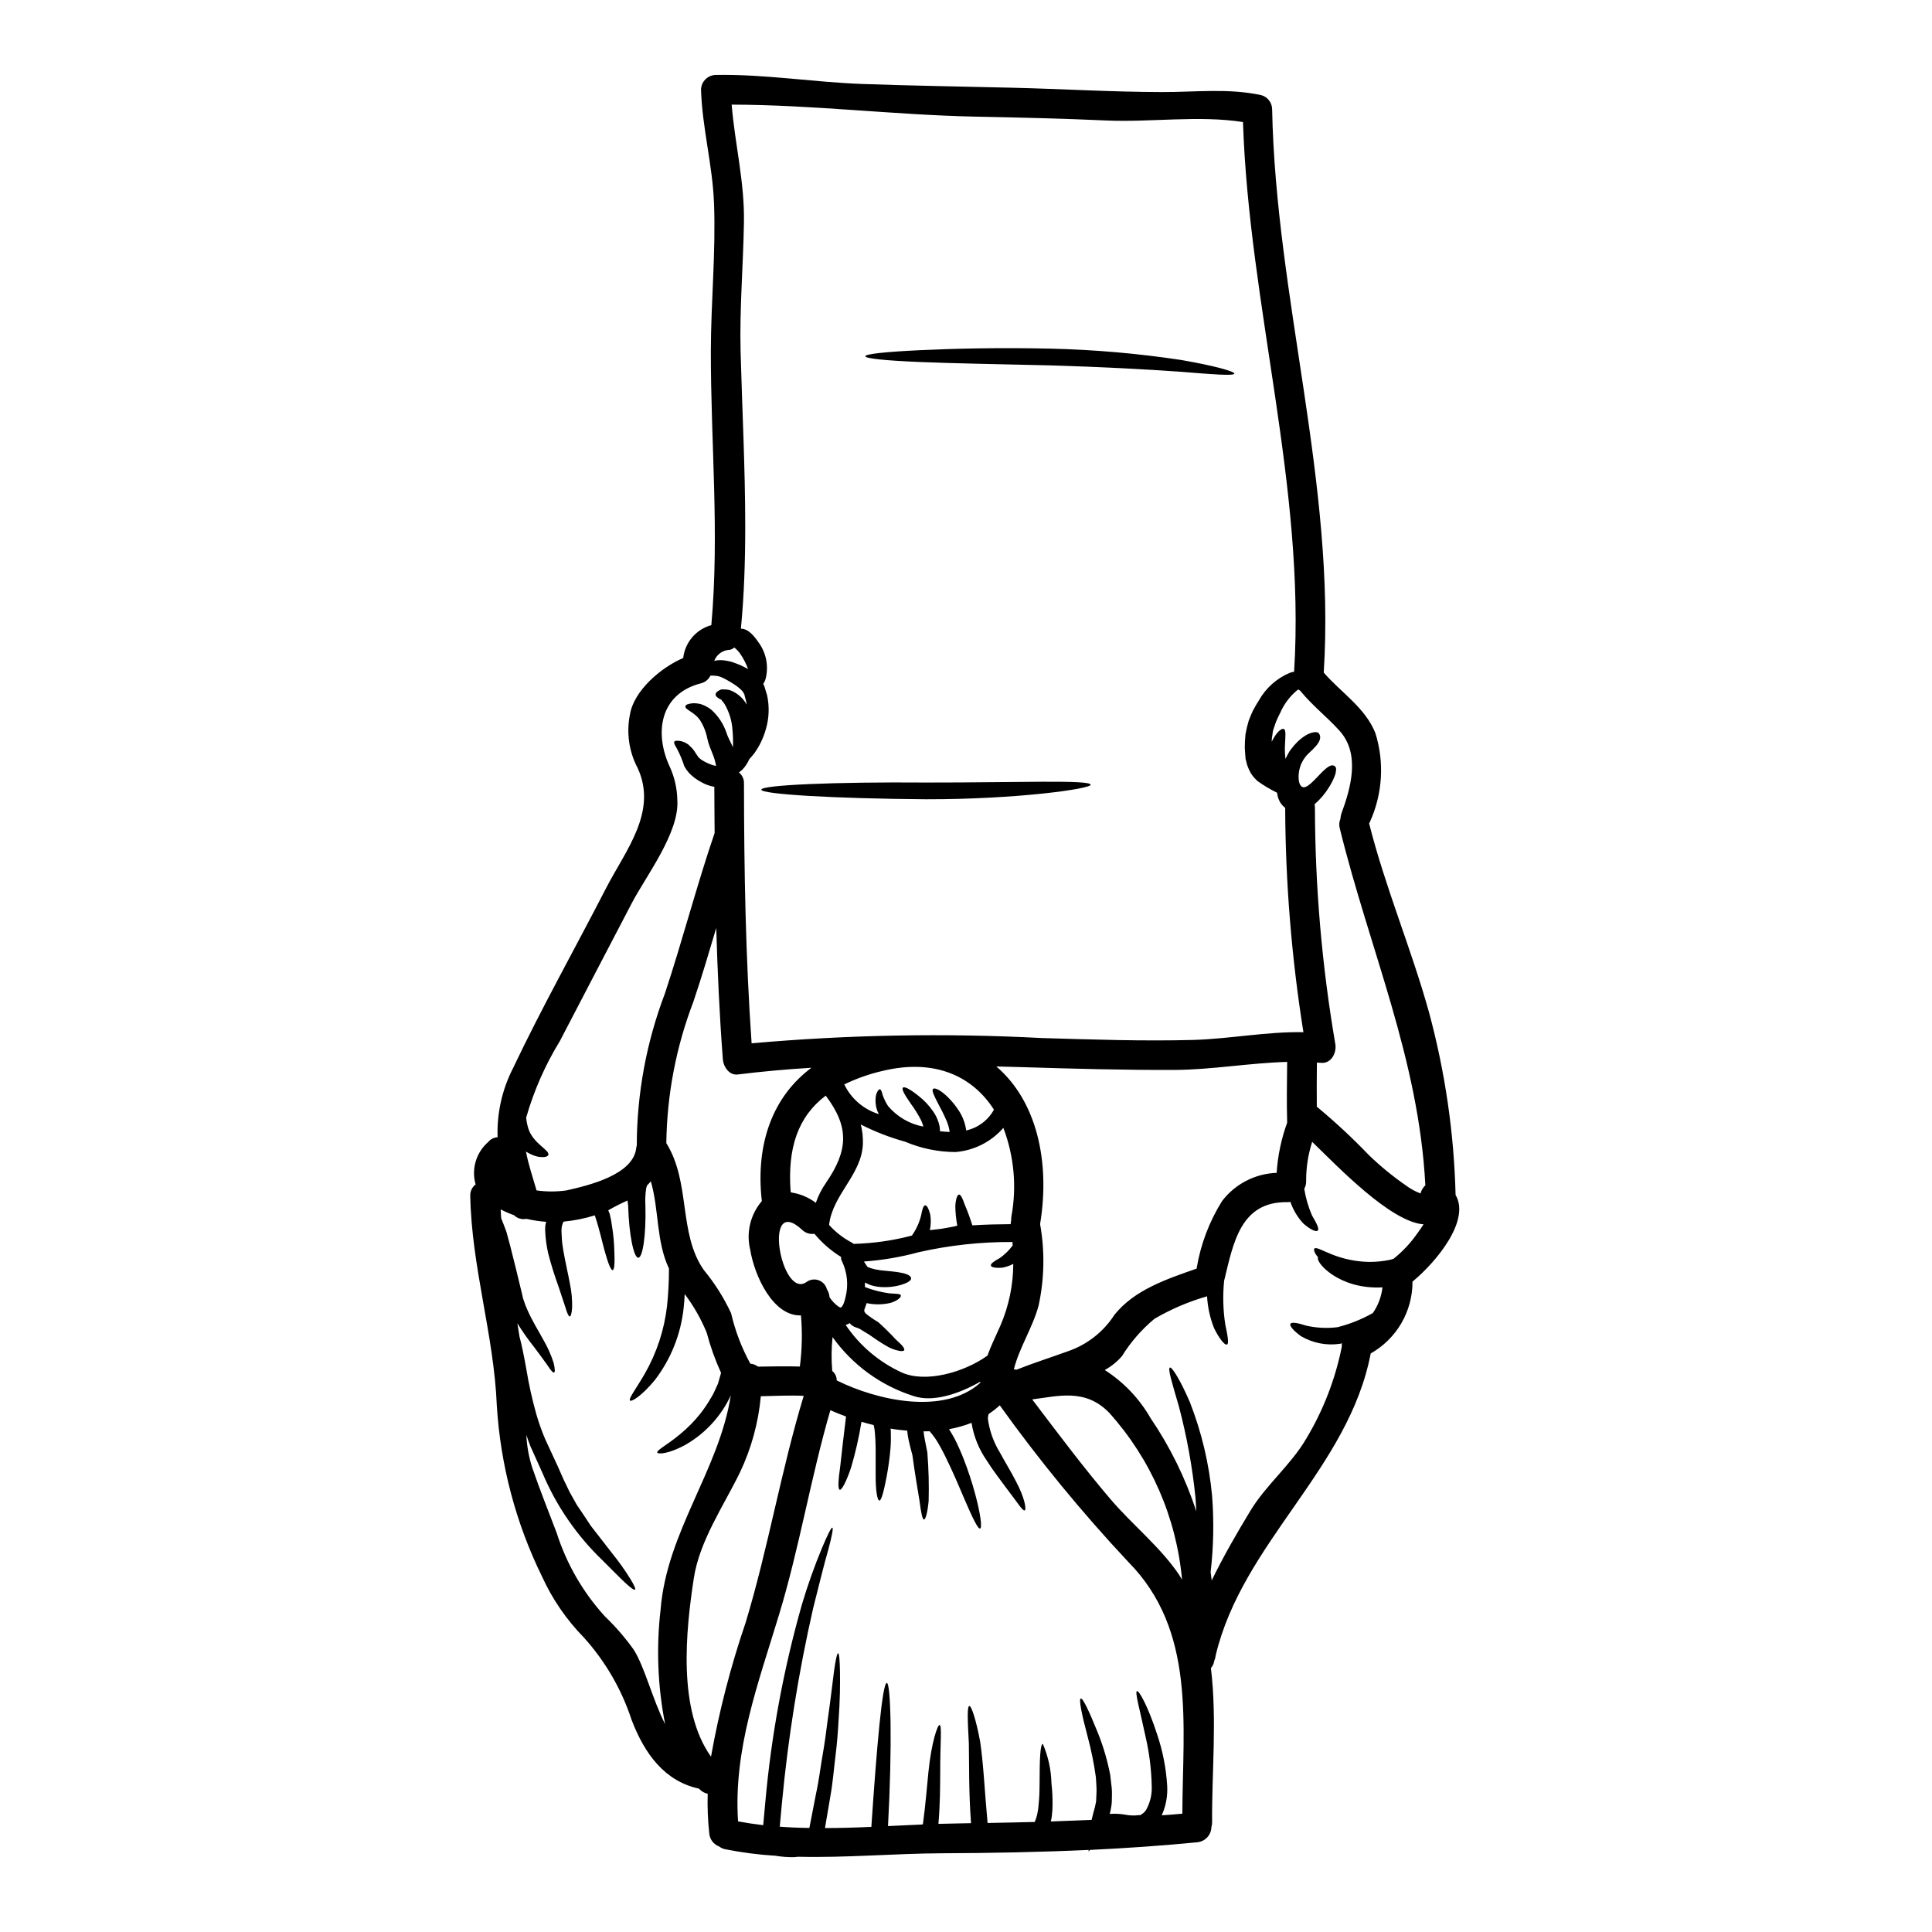 <?xml version="1.0" encoding="UTF-8"?>
<!-- Uploaded to: ICON Repo, www.iconrepo.com, Generator: ICON Repo Mixer Tools -->
<svg fill="#000000" width="800px" height="800px" version="1.1" viewBox="144 144 512 512" xmlns="http://www.w3.org/2000/svg">
 <g>
  <path d="m366.81 490.55c0.734-0.5 1.074-1.969 1.285-2.891h0.004c0.77-3.121 0.445-6.41-0.922-9.32-0.227-0.367-0.328-0.801-0.285-1.23-2.672-1.652-5.059-3.727-7.062-6.144-1.18 0.184-2.375-0.195-3.231-1.023-10.684-9.949-5.644 18.586 1.129 13.809 0.926-0.68 2.129-0.859 3.211-0.477 1.082 0.387 1.906 1.281 2.195 2.391 0.395 0.598 0.629 1.285 0.688 1.996v0.113c0 0.012 0.008 0.023 0.023 0.023 0.652 0.996 1.492 1.859 2.465 2.543 0.293 0.133 0.5 0.156 0.5 0.211zm162.93-29.879c4.016 6.801-5.223 17.883-11.414 22.973l0.004 0.004c0.012 3.867-1.008 7.672-2.953 11.02-1.945 3.344-4.75 6.109-8.125 8.008-5.856 30.609-33.949 50.039-41.09 80.047h0.004c-0.043 0.453-0.156 0.898-0.34 1.316l-0.082 0.316v-0.004c-0.117 0.637-0.406 1.227-0.84 1.707 1.652 13.547 0.207 28.012 0.316 40.902-0.004 0.418-0.066 0.832-0.184 1.23-0.047 2.106-1.664 3.84-3.762 4.031-9.445 0.918-18.93 1.574-28.406 2.023l-0.395 0.418 0.023-0.418c-12.988 0.602-25.977 0.84-38.965 0.891-12.391 0.055-25.359 1.234-38.066 0.922-0.316 0.023-0.656 0.078-0.922 0.102h0.004c-1.688 0.039-3.375-0.086-5.039-0.367-4.481-0.27-8.938-0.848-13.34-1.73-0.582-0.121-1.129-0.375-1.602-0.738-1.449-0.543-2.461-1.867-2.598-3.41-0.387-3.504-0.527-7.031-0.422-10.555-0.77-0.16-1.477-0.535-2.047-1.078-0.066-0.098-0.145-0.188-0.234-0.262-9.137-1.992-14.414-9.188-17.879-18.215v-0.004c-2.648-8.098-6.969-15.551-12.68-21.871-4.594-4.691-8.332-10.145-11.055-16.117-6.949-14.164-11.023-29.562-11.988-45.309-0.762-18.715-6.691-36.676-7.039-55.605v0.004c-0.047-1.18 0.48-2.305 1.418-3.019-1.168-4.09 0.145-8.484 3.363-11.262 0.609-0.742 1.508-1.191 2.465-1.238-0.219-6.344 1.188-12.637 4.082-18.289 7.691-16.195 16.484-31.82 24.68-47.75 5.117-9.926 13.73-20.215 8.348-31.82-2.305-4.363-3.019-9.395-2.023-14.23 1.023-6.172 8.035-12.316 14.098-14.914l0.004 0.004c0.469-4.156 3.422-7.606 7.453-8.715 2.18-24.312-0.156-48.254-0.129-72.594 0.023-13.07 1.34-26.199 0.84-39.246-0.395-10.164-3.125-19.957-3.441-30.035 0.023-2.164 1.773-3.91 3.934-3.934 12.941-0.234 25.781 1.914 38.695 2.391 13.285 0.473 26.566 0.68 39.828 0.996s26.434 1.129 39.668 1.152c8.875 0.027 17.59-1.074 26.332 0.816v-0.004c1.711 0.473 2.894 2.031 2.891 3.805 0.996 49.91 16.855 99.082 13.676 149.23 4.566 5.273 11.02 9.316 13.676 16.012h0.004c2.426 7.742 1.922 16.105-1.418 23.5-0.078 0.184-0.156 0.316-0.234 0.473 4.305 17.062 11.184 33.184 15.883 50.09l-0.004-0.004c4.266 15.781 6.629 32.016 7.031 48.359zm-9.293-0.395h0.004c0.211-0.824 0.66-1.574 1.285-2.152-1.758-33.578-14.73-62.301-22.684-94.613-0.227-0.844-0.16-1.742 0.184-2.547 0.02-0.445 0.098-0.887 0.234-1.312 2.547-6.93 5.094-15.934-0.574-22.105-3.281-3.598-7.117-6.59-10.215-10.367-0.027-0.027-0.051-0.082-0.078-0.105v-0.004c-0.18-0.102-0.355-0.219-0.523-0.34-0.117 0.039-0.223 0.102-0.312 0.184-1.945 1.617-3.484 3.668-4.492 5.988-0.367 0.68-0.707 1.418-1.023 2.176l-0.105 0.184c-0.012 0.07-0.031 0.141-0.051 0.211l-0.234 0.656-0.449 1.34c-0.207 0.816-0.18 1.367-0.34 2.047-0.027 0.344-0.055 0.707-0.055 1.051 1.262-2.625 2.68-3.676 3.231-3.363 0.629 0.316 0.367 1.969 0.266 4.57h-0.004c-0.035 1.113 0.02 2.227 0.16 3.332 0.18-0.367 0.34-0.707 0.523-1.051s0.344-0.602 0.523-0.918l0.395-0.551c0.293-0.371 0.578-0.707 0.844-1.051 0.344-0.395 0.707-0.758 1.051-1.102 2.727-2.547 5.039-2.781 5.539-2.047 1.312 1.914-1.785 4.277-2.863 5.379l-0.004 0.004c-1.977 1.938-2.879 4.723-2.418 7.453 1.523 5.438 7.402-6.797 9.664-3.965 0.289 0.367 0.129 1.078-0.027 1.867-0.406 1.191-0.949 2.324-1.625 3.387-1.047 1.73-2.359 3.289-3.887 4.621 0.023 0.234 0.051 0.473 0.078 0.734h0.004c0.039 21.055 1.848 42.07 5.406 62.824 0.395 2.258-1.051 5.25-3.809 4.965-0.367-0.027-0.73-0.027-1.074-0.055-0.051 3.887-0.051 7.797-0.027 11.684v-0.004c4.844 4.012 9.457 8.297 13.809 12.84 3.055 2.949 6.348 5.644 9.84 8.059 1.176 0.875 2.465 1.582 3.836 2.098zm-0.867 10.629c0.551-0.789 1.152-1.602 1.676-2.441-8.844-0.684-22.891-15.465-29.52-21.867h0.004c-1.082 3.356-1.621 6.867-1.598 10.395 0.027 0.715-0.145 1.426-0.5 2.047 0.387 2.461 1.09 4.863 2.098 7.141 1.207 2.051 1.945 3.519 1.473 3.938-0.473 0.418-1.918-0.234-3.832-1.891-1.523-1.652-2.688-3.602-3.414-5.723-0.25 0.051-0.504 0.078-0.758 0.078-12.523-0.211-14.363 10.867-16.805 20.859-0.375 3.812-0.281 7.656 0.289 11.445 0.656 3.121 1.051 5.195 0.449 5.434-0.527 0.211-1.918-1.34-3.391-4.328v-0.004c-1.074-2.699-1.703-5.551-1.863-8.453-4.875 1.402-9.559 3.402-13.941 5.961-3.383 2.812-6.293 6.152-8.613 9.891-1.285 1.496-2.832 2.742-4.566 3.676 5.019 3.211 9.188 7.59 12.152 12.762 5.176 7.625 9.258 15.941 12.129 24.699-0.078-1.207-0.156-2.441-0.234-3.699h-0.004c-0.832-8.164-2.305-16.246-4.406-24.18-1.785-6.117-2.996-10.004-2.363-10.234 0.527-0.18 2.703 3.176 5.277 9.141 3.125 7.981 5.113 16.355 5.906 24.887 0.52 6.727 0.387 13.488-0.395 20.191 0.102 0.734 0.207 1.469 0.289 2.203 3.148-6.484 6.801-12.758 10.234-18.43 4.148-6.879 10.715-12.129 14.836-19.164h-0.004c4.523-7.531 7.711-15.789 9.422-24.402-0.023-0.289-0.023-0.578 0-0.867-0.129 0.027-0.234 0.105-0.367 0.133h0.004c-3.629 0.559-7.34-0.156-10.504-2.023-2.023-1.496-3.047-2.731-2.754-3.254 0.293-0.523 1.891-0.266 4.227 0.5 2.707 0.602 5.492 0.738 8.242 0.395 3.277-0.824 6.43-2.09 9.371-3.754 1.398-2.023 2.273-4.359 2.547-6.805-11.551 0.656-17.879-6.746-17.062-7.953-0.973-1.125-1.207-1.996-1-2.309 0.395-0.523 2.152 0.527 4.516 1.473v-0.004c3.172 1.293 6.555 1.988 9.977 2.047 1.871 0.016 3.738-0.168 5.566-0.551 0.316-0.078 0.602-0.156 0.918-0.266v0.004c2.414-1.918 4.535-4.184 6.297-6.715zm-59.227-51.316c9.664-0.293 19.402-2.231 29.062-2.047h0.004c-3.133-19.672-4.75-39.551-4.832-59.469l-0.211-0.156-0.023-0.035-0.082-0.051-0.156-0.156h-0.004c-0.148-0.141-0.289-0.289-0.414-0.445-0.184-0.227-0.352-0.461-0.5-0.711-0.41-0.754-0.668-1.586-0.762-2.441-1.801-0.875-3.523-1.902-5.148-3.07-0.691-0.602-1.293-1.301-1.781-2.074-0.449-0.781-0.812-1.609-1.078-2.469l-0.207-0.867-0.027-0.105-0.023-0.051-0.105-0.5v-0.234l-0.051-0.523c-0.055-0.684-0.105-1.367-0.133-2.074 0-1.18 0.078-2.34 0.184-3.492h-0.004c0.215-1.234 0.504-2.453 0.867-3.652l0.523-1.312 0.266-0.629 0.078-0.156 0.129-0.289 0.027-0.105 0.184-0.316c0.473-0.895 0.973-1.758 1.496-2.574 1.84-3.25 4.703-5.805 8.141-7.269 0.383-0.133 0.777-0.238 1.18-0.312 3.047-48.965-11.945-96.957-13.547-145.66-11.656-1.836-24.52 0.105-36.211-0.418-11.691-0.523-23.258-0.789-34.891-1.023-21.395-0.449-43.027-3.148-64.402-3.176 0.844 10.367 3.414 20.426 3.254 31.027-0.18 11.414-1.18 22.945-0.891 34.367 0.418 15.352 1.23 31.008 1.23 46.367 0 9.188-0.289 18.27-1.152 27.117 2.019 0 3.621 2.074 4.723 3.699h0.004c1.992 2.746 2.668 6.234 1.84 9.527-0.137 0.508-0.359 0.988-0.656 1.422l0.078 0.129 0.211 0.422c0.234 0.812 0.473 1.602 0.734 2.414h0.004c0.652 2.981 0.547 6.078-0.316 9.004-0.637 2.289-1.668 4.445-3.047 6.379-0.473 0.602-0.922 1.129-1.34 1.574v0.004c-0.273 0.629-0.613 1.23-1.023 1.785-0.461 0.684-1.051 1.273-1.734 1.73 0.879 0.707 1.375 1.785 1.34 2.914 0.027 23 0.422 45.945 2.023 68.879 25.566-2.277 51.262-2.746 76.895-1.398 13.383 0.391 26.863 0.863 40.277 0.5zm24.758 21.918c-0.156-5.352-0.051-10.738 0-16.09-9.871 0.262-19.953 2.07-29.773 2.125-13.441 0.051-26.883-0.316-40.324-0.734-2.34-0.078-4.644-0.129-6.984-0.184 10.629 9.055 14.359 25.102 11.602 41.797l0.008-0.004c1.273 7.141 1.141 14.465-0.395 21.555-1.551 5.828-5.117 11.133-6.566 16.926 0.234 0.027 0.477 0.055 0.734 0.078 4.414-1.754 8.898-3.176 13.383-4.801v-0.004c5.172-1.719 9.602-5.156 12.551-9.738 5.305-6.641 13.891-9.477 21.766-12.234 1.039-6.356 3.332-12.445 6.746-17.906 3.457-4.531 8.766-7.277 14.465-7.477 0.297-4.547 1.238-9.027 2.789-13.309zm-27.777 183.14c0.078-23.656 3.676-48.594-14.414-66.812l0.004-0.004c-12.219-13.043-23.566-26.875-33.973-41.402-0.93 0.844-1.918 1.617-2.965 2.309-0.133 0.41-0.195 0.836-0.184 1.262 0.422 3.164 1.504 6.207 3.176 8.926 1.496 2.754 3.047 5.25 4.176 7.477 2.441 4.543 2.914 7.641 2.387 7.871-0.527 0.23-2.148-2.445-5.039-6.172-1.418-1.969-3.254-4.25-5.043-7.113v0.004c-2.059-2.969-3.422-6.359-3.992-9.926-1.926 0.75-3.922 1.312-5.957 1.68 0.527 0.844 1 1.68 1.473 2.519 0.945 1.867 1.73 3.676 2.414 5.406l-0.004 0.004c1.195 3.066 2.219 6.195 3.074 9.375 1.445 5.406 1.84 8.871 1.258 9.027-0.578 0.156-2.047-2.941-4.227-8.004-1.074-2.523-2.336-5.543-3.856-8.77-0.762-1.629-1.574-3.305-2.496-4.965-0.766-1.453-1.699-2.809-2.781-4.043-0.523 0.027-1.051 0.027-1.602 0.027 0.031 0.184 0.047 0.367 0.051 0.551 0.055 0.5 0.184 1.074 0.266 1.602 0.211 1.102 0.422 2.176 0.629 3.203l0.055 0.262v0.078c0.34 4.254 0.453 8.523 0.336 12.789-0.316 3.121-0.812 4.879-1.23 4.879-0.422 0-0.789-1.84-1.18-4.91-0.473-2.914-1.207-7.039-1.895-12.184-0.289-1.051-0.574-2.125-0.84-3.281-0.129-0.602-0.266-1.152-0.367-1.84l0.004 0.008c-0.066-0.355-0.109-0.715-0.133-1.074l-0.023-0.266c-1.473-0.129-2.941-0.289-4.414-0.551 0.027 0.234 0.027 0.449 0.051 0.656 0.055 1.523 0.031 3.047-0.078 4.566-0.234 2.836-0.629 5.305-0.996 7.352-0.789 4.098-1.395 6.461-1.945 6.488s-1.023-2.625-0.996-6.75v-7.234c-0.027-1.34-0.078-2.731-0.211-4.121-0.051-0.637-0.156-1.27-0.316-1.891-1.074-0.262-2.148-0.551-3.227-0.867-0.664 4.125-1.594 8.199-2.781 12.203-1.285 3.781-2.469 5.934-2.969 5.801-0.574-0.156-0.395-2.598 0.156-6.512 0.371-3.305 0.844-7.769 1.5-12.891-1.422-0.523-2.809-1.074-4.148-1.68-5.227 17.957-8.191 36.387-13.625 54.266-5.488 18.105-12.102 35.602-10.844 54.711 2.18 0.395 4.414 0.734 6.668 1 0.184-2.074 0.371-4.199 0.578-6.328 1.59-17.625 4.824-35.062 9.66-52.086 1.527-5.141 3.32-10.195 5.383-15.148 1.473-3.492 2.418-5.379 2.703-5.273 0.289 0.105-0.105 2.176-1.074 5.828-1.078 3.648-2.34 8.922-3.992 15.41-3.887 17.039-6.656 34.316-8.297 51.719-0.184 2.125-0.395 4.199-0.578 6.273 2.602 0.207 5.199 0.316 7.852 0.34 0.574-3.07 1.18-6.062 1.73-8.922 0.816-3.703 1.207-7.195 1.781-10.449 0.574-3.254 0.973-6.297 1.316-9.086 0.816-5.539 1.285-10.027 1.703-13.098 0.418-3.07 0.816-4.75 1.078-4.75 0.266 0 0.445 1.703 0.5 4.828 0.055 3.125 0.023 7.668-0.395 13.312-0.156 2.832-0.395 5.93-0.816 9.266-0.422 3.332-0.684 6.984-1.367 10.688-0.316 1.863-0.629 3.777-0.973 5.723-0.129 0.84-0.262 1.68-0.422 2.519 4.098 0 8.195-0.129 12.289-0.316 1.445-21.477 2.914-38.145 4.098-38.145 1.074 0.023 1.469 16.617 0.316 37.934 3.098-0.133 6.141-0.293 9.188-0.422 0.027-0.156 0.078-0.266 0.105-0.422 0.656-4.828 1.023-9.66 1.418-13.465 0.789-7.871 2.441-12.629 2.969-12.473 0.652 0.156 0.129 4.883 0.156 12.652-0.027 3.887-0.027 8.266-0.473 13.547 1.918-0.051 3.828-0.105 5.695-0.129 0.973 0 1.969-0.027 2.941-0.055-0.629-8.449-0.473-15.832-0.578-21.184-0.316-6.016-0.496-9.793 0.133-9.871 0.523-0.078 1.758 3.465 2.863 9.445 0.867 5.672 1.203 13.285 1.969 21.555 4.148-0.078 8.297-0.156 12.441-0.266l0.004 0.004c0.043-0.035 0.078-0.082 0.105-0.133 0.273-0.641 0.484-1.309 0.629-1.992 0.191-0.902 0.312-1.816 0.371-2.734 0.18-1.812 0.234-3.57 0.234-5.172 0-6.453 0.156-10.66 0.867-10.66v0.004c1.426 3.32 2.199 6.887 2.281 10.5 0.215 1.828 0.309 3.668 0.289 5.512 0.004 1.07-0.062 2.141-0.207 3.203-0.055 0.453-0.145 0.898-0.266 1.336 3.625-0.129 7.223-0.266 10.816-0.422v0.004c0.023-0.023 0.031-0.051 0.027-0.078 0.156-0.629 0.316-1.285 0.473-1.918 0.129-0.523 0.316-0.996 0.422-1.574l0.184-0.867 0.078-0.422c-0.004-0.086 0.004-0.172 0.023-0.258 0.027-1.078 0.133-2.129 0.105-3.18-0.027-1.051-0.129-2.07-0.184-3.07-0.5-3.613-1.227-7.191-2.176-10.711-1.629-6.094-2.363-9.922-1.816-10.086 0.547-0.16 2.18 3.281 4.57 9.191 1.422 3.574 2.504 7.277 3.231 11.055 0.133 1.129 0.266 2.258 0.395 3.441 0.129 1.18 0.027 2.441 0.027 3.699l-0.004-0.004c0 0.203-0.016 0.406-0.051 0.609l-0.055 0.445-0.156 0.867v-0.004c-0.07 0.434-0.164 0.863-0.289 1.289 1.344-0.105 2.691-0.043 4.019 0.184 1.176 0.238 2.379 0.289 3.57 0.156 0.109-0.012 0.215-0.039 0.316-0.078l0.078 0.18 0.051-0.102c0.273-0.145 0.539-0.312 0.785-0.5 0.324-0.246 0.602-0.547 0.816-0.891 1.09-1.945 1.609-4.156 1.496-6.383-0.09-4.348-0.629-8.676-1.602-12.914-1.574-7.402-2.914-11.973-2.309-12.203 0.527-0.207 2.918 3.992 5.328 11.414v0.004c1.496 4.41 2.398 9 2.68 13.648 0.164 2.695-0.328 5.391-1.445 7.848 1.84-0.117 3.648-0.246 5.461-0.434zm-0.867-63.324c0.289 0.445 0.523 0.895 0.789 1.316v-0.004c-1.484-16.434-8.25-31.941-19.285-44.211-6.328-6.59-13.625-4.41-20.43-3.57 6.723 8.875 13.707 18.191 20.766 26.461 5.781 6.773 13.148 12.605 18.164 20.008zm-10.293 64.238h0.055c-0.027 0-0.027-0.023-0.055-0.051zm-33.809-151.5c-0.023-0.316-0.023-0.602-0.051-0.918h-0.004c-8.387-0.051-16.758 0.863-24.938 2.727-4.715 1.277-9.543 2.094-14.414 2.445 0.234 0.367 0.473 0.789 0.734 1.125 0.156 0.266 0.316 0.395 0.473 0.422h0.004c0.223 0.055 0.445 0.133 0.652 0.238 0.293 0.105 0.734 0.156 1.078 0.289 0.445 0.055 0.895 0.156 1.391 0.238 1.969 0.234 4.07 0.34 5.621 0.68 1.625 0.316 2.547 0.867 2.547 1.469 0 0.602-0.945 1.18-2.418 1.656-2.055 0.625-4.219 0.824-6.356 0.574-0.676-0.09-1.344-0.238-1.992-0.445-0.523-0.234-0.996-0.422-1.473-0.68v1.203c2.082 0.805 4.246 1.359 6.457 1.66 1.68 0.156 2.863 0.051 3.047 0.523 0.184 0.395-0.68 1.395-2.754 2.023v-0.004c-2.07 0.484-4.223 0.5-6.297 0.055-0.105 0.316-0.234 0.656-0.344 0.973-0.316 0.867-0.5 1.129 0.133 1.812v-0.004c1.035 0.832 2.133 1.59 3.281 2.258 1.523 1.363 2.809 2.648 3.703 3.57 0.867 1.047 1.891 1.84 2.469 2.469s0.84 1.125 0.707 1.391c-0.129 0.266-0.707 0.316-1.551 0.133-1.203-0.262-2.348-0.734-3.387-1.395-1.473-0.84-2.891-1.84-4.438-2.914-0.762-0.449-1.551-0.922-2.363-1.445l0.004 0.004c-0.18-0.09-0.363-0.168-0.551-0.238-0.129-0.055-0.34-0.105-0.816-0.293l0.004 0.004c-0.527-0.223-0.988-0.574-1.34-1.023-0.332 0.211-0.695 0.371-1.074 0.473 3.711 5.5 8.871 9.871 14.91 12.629 6.277 2.781 16.41 0 22.66-4.492 0.945-2.598 2.176-5.117 3.438-7.953h-0.004c2.234-5.164 3.394-10.727 3.414-16.355-0.902 0.469-1.867 0.805-2.863 0.996-1.836 0.156-2.941-0.078-3.07-0.551s0.816-1.152 2.363-1.996c1.305-0.918 2.457-2.047 3.406-3.332zm-0.34-7.641c1.465-7.887 0.73-16.023-2.129-23.52-3.231 3.719-7.797 6.016-12.707 6.402-4.566-0.02-9.082-0.945-13.285-2.727-4.07-1.125-8.02-2.656-11.785-4.57 0.441 1.715 0.625 3.484 0.551 5.25-0.367 8.141-8.059 13.336-8.949 21.367h-0.004c1.715 1.91 3.762 3.496 6.039 4.68 0.184 0.102 0.289 0.234 0.445 0.34v-0.004c5.223-0.125 10.414-0.867 15.465-2.203l0.266-0.395h-0.004c1.039-1.551 1.785-3.277 2.207-5.094 0.289-1.551 0.602-2.496 1.051-2.519 0.449-0.023 0.918 0.84 1.34 2.441h-0.004c0.223 1.367 0.188 2.766-0.105 4.121 0.133-0.027 0.234 0 0.371-0.027 1.051-0.156 2.152-0.207 3.277-0.418 0.949-0.156 1.867-0.344 2.731-0.5 0.316-0.078 0.605-0.156 0.895-0.234-0.332-1.73-0.504-3.488-0.523-5.25 0.129-1.945 0.551-2.992 0.996-2.992s0.945 1.023 1.469 2.598c0.781 1.816 1.465 3.676 2.051 5.566 3.387-0.234 6.797-0.289 10.16-0.316 0-0.344 0.043-0.688 0.129-1.023-0.008-0.324 0.008-0.648 0.055-0.973zm-8.168 43.973c-0.059-0.055-0.109-0.113-0.156-0.18-5.617 3.199-12.441 5.461-17.512 3.777-8.691-2.738-16.258-8.23-21.555-15.645-0.312 2.984-0.34 5.988-0.078 8.977 0.758 0.605 1.191 1.527 1.18 2.496 10.688 5.332 28.484 9.316 38.121 0.574zm-3.805-66.812c3.129-0.691 5.809-2.699 7.352-5.512-5.621-8.793-15.566-13.598-29.43-10.289-3.535 0.809-6.969 2.016-10.234 3.598 1.824 3.789 5.144 6.641 9.164 7.875-0.102-0.234-0.234-0.473-0.34-0.707v-0.004c-0.566-1.426-0.695-2.988-0.367-4.488 0.316-0.918 0.656-1.395 0.973-1.367 0.316 0.027 0.523 0.578 0.734 1.473 0.359 1.043 0.844 2.039 1.445 2.961 2.394 2.836 5.695 4.758 9.344 5.438-0.191-0.77-0.48-1.512-0.867-2.203-0.73-1.352-1.555-2.652-2.469-3.887-1.574-2.258-2.496-3.832-2.074-4.227 0.422-0.395 1.945 0.418 4.199 2.231 1.398 1.094 2.625 2.387 3.648 3.836 0.707 0.953 1.246 2.016 1.605 3.148 0.25 0.754 0.375 1.543 0.367 2.336 0.867 0.102 1.73 0.156 2.57 0.18v0.004c-0.156-1.227-0.52-2.414-1.074-3.519-0.605-1.418-1.316-2.703-1.891-3.805-1.129-2.203-1.867-3.621-1.445-4.07 0.422-0.449 2.019 0.293 3.965 2.207 1.133 1.125 2.137 2.379 2.992 3.727 0.969 1.539 1.594 3.266 1.832 5.066zm-11.578 80.008c0.078-0.086 0.137-0.184 0.184-0.289l-0.078 0.078zm-25.543-66.184c5.879-8.586 6.168-14.73-0.105-23.051-7.324 5.539-10.188 13.836-9.293 25.543 0.078 0.051 0.156 0.078 0.234 0.129v0.004c2.336 0.363 4.547 1.301 6.434 2.731 0.652-1.898 1.574-3.699 2.731-5.344zm-5.938 56.508c-3.777-0.184-7.586 0.027-11.367 0.105-0.641 7.008-2.516 13.844-5.535 20.195-4.356 8.949-10.711 18.105-12.234 28.09-2.125 13.941-4.305 34.809 4.566 47.23v0.004c2.144-12.047 5.211-23.914 9.164-35.492 6.012-19.836 9.371-40.258 15.406-60.133zm-1.023-7.769c0.586-4.492 0.684-9.035 0.293-13.547-7.43 0.234-12.316-10.5-13.441-17.355-1.125-4.555 0.02-9.375 3.07-12.941-1.758-15.488 3.098-27.855 13.152-35.336-6.512 0.395-13.023 0.973-19.535 1.785-2.231 0.289-3.777-2.023-3.938-3.938-0.895-11.633-1.418-23.258-1.758-34.891-1.945 6.512-3.859 13.047-6.039 19.48l0.004 0.004c-4.602 11.988-7.035 24.699-7.195 37.539 6.512 10.449 3.148 23.914 9.922 33.602v0.004c2.894 3.5 5.328 7.356 7.246 11.473 1.078 4.668 2.789 9.164 5.094 13.363 0.742 0.066 1.453 0.34 2.051 0.785 3.699-0.055 7.402-0.133 11.074-0.027zm-14.883-185.45c0.371 0.184 0.762 0.395 1.156 0.602-0.488-1.34-1.129-2.617-1.918-3.805-0.461-0.727-1.047-1.367-1.73-1.891-0.332 0.277-0.715 0.484-1.129 0.602-1.879 0.035-3.543 1.211-4.203 2.969 0.137-0.059 0.277-0.102 0.422-0.129 0.609-0.094 1.223-0.121 1.836-0.078 0.707 0.066 1.41 0.188 2.102 0.363l0.758 0.234v0.004c0.164 0.051 0.32 0.113 0.473 0.184l0.449 0.156v0.004c0.613 0.219 1.207 0.484 1.785 0.785zm0.789 10.027-0.004 0.004c-0.047-0.398-0.117-0.793-0.211-1.184-0.16-0.5-0.289-1.008-0.395-1.523-0.027-0.051-0.156-0.266-0.156-0.266v0.004c-0.051-0.145-0.121-0.277-0.211-0.395-0.078-0.051-0.055-0.078-0.156-0.207-0.672-0.711-1.43-1.328-2.258-1.84-0.445-0.289-0.895-0.578-1.34-0.816l-0.344-0.207s-0.207-0.105-0.289-0.156l-0.734-0.395c-0.445-0.211-0.578-0.234-0.918-0.395h0.004c-0.336-0.105-0.68-0.184-1.023-0.234-0.523-0.07-1.051-0.09-1.578-0.055-0.469 0.977-1.34 1.707-2.387 1.996-11.074 2.781-12.52 13.234-8.398 22.105v-0.004c1.281 2.797 1.973 5.824 2.023 8.902 0.574 8.59-8.324 20.137-12.051 27.254-6.379 12.234-12.762 24.402-19.113 36.648l-0.004-0.004c-3.867 6.316-6.859 13.125-8.898 20.242 0.094 0.918 0.27 1.82 0.527 2.707 1.18 4.121 5.824 5.902 5.352 7.168-0.102 0.289-0.473 0.473-1.051 0.551-0.84 0.07-1.688-0.027-2.492-0.293-0.836-0.289-1.637-0.676-2.387-1.152 0.656 3.465 1.812 6.852 2.809 10.293 2.629 0.375 5.301 0.375 7.93 0 5.695-1.285 17.828-4.098 18.5-11.344h-0.004c0.031-0.203 0.074-0.406 0.133-0.602 0.043-13.75 2.566-27.375 7.453-40.223 4.672-14.098 8.375-28.484 13.18-42.555-0.023-4.07-0.078-8.164-0.078-12.234-1.16-0.195-2.277-0.586-3.309-1.156-1.234-0.629-2.359-1.457-3.332-2.441-0.504-0.566-0.945-1.184-1.316-1.84-0.512-1.641-1.18-3.234-1.992-4.75-1.051-1.703-1.129-2.281 1.125-1.918 0.734 0.188 1.422 0.52 2.023 0.973l1.023 1.023c0.34 0.402 0.637 0.832 0.895 1.289 0.316 0.523 0.5 0.68 0.734 1.051 0.207 0.18 0.418 0.367 0.652 0.551h0.004c0.77 0.516 1.598 0.938 2.469 1.258 0.469 0.207 0.961 0.348 1.469 0.422v-0.109c-0.188-1.066-0.5-2.106-0.918-3.098-0.234-0.629-0.473-1.234-0.707-1.812-0.129-0.344-0.262-0.684-0.395-1.129l-0.234-0.895h-0.004c-0.324-1.766-0.973-3.457-1.918-4.984-1.523-2.309-4.121-2.863-3.938-3.781 0.051-0.395 0.656-0.652 1.84-0.789 0.742-0.035 1.484 0.035 2.203 0.211 0.996 0.316 1.93 0.805 2.758 1.441 1.906 1.691 3.332 3.856 4.125 6.277 0.316 1.047 1.023 2.231 1.676 3.727 0.059-1.551 0.016-3.102-0.129-4.648-0.152-2.387-0.863-4.707-2.074-6.773-0.105-0.156-0.207-0.34-0.316-0.473-0.105-0.133-0.184-0.207-0.289-0.316l0.004 0.004c-0.086-0.141-0.184-0.273-0.293-0.395-0.172-0.105-0.355-0.199-0.539-0.281-0.629-0.371-0.996-0.734-0.973-1.129s0.371-0.789 1.051-1.102c0.176-0.098 0.359-0.18 0.551-0.234 0.289 0 0.602 0 0.945 0.023 0.391 0.016 0.777 0.07 1.156 0.156 0.34 0.133 0.68 0.266 1.047 0.449 1.48 0.766 2.695 1.953 3.496 3.414zm-6.816 177.21c0.027-0.023 0-0.051 0.027-0.102v-0.004c-1.566-3.438-2.84-7.004-3.805-10.656-1.496-3.648-3.457-7.09-5.832-10.234-0.051 1.234-0.129 2.469-0.289 3.754h0.004c-0.754 6.934-3.394 13.527-7.641 19.062-3.441 4.172-6.117 5.746-6.539 5.434-0.551-0.445 1.551-3.07 3.938-7.219 3.129-5.488 5.117-11.555 5.844-17.832 0.348-3.305 0.52-6.629 0.516-9.953-3.414-7.246-2.598-15.461-4.801-23.102-0.316 0.367-0.656 0.73-1 1.074-0.051 0.234-0.18 0.473-0.234 0.707v0.004c-0.23 1.543-0.301 3.109-0.211 4.672 0.207 7.617-0.684 13.777-1.891 13.777-1.203 0-2.469-6.168-2.68-13.777-0.023-0.473-0.156-0.945-0.156-1.391-1.75 0.773-3.461 1.641-5.117 2.598 0.078 0.293 0.289 0.605 0.367 0.867 0.305 1.207 0.531 2.438 0.68 3.676 0.312 1.973 0.5 3.961 0.551 5.957 0.156 3.281 0.055 5.277-0.418 5.356-0.473 0.078-1.207-1.758-2.102-4.965-0.707-2.519-1.418-5.961-2.652-9.555v0.004c-2.684 0.836-5.445 1.391-8.242 1.656-0.109 0.16-0.195 0.34-0.262 0.523-0.113 0.277-0.195 0.566-0.238 0.863-0.059 0.418-0.086 0.84-0.078 1.262 0.055 0.816 0.078 1.629 0.133 2.418 0.055 0.789 0.234 1.68 0.34 2.496 0.551 3.227 1.285 6.273 1.758 8.871 0.438 2.09 0.637 4.219 0.59 6.356-0.105 1.473-0.316 2.281-0.602 2.34-0.289 0.055-0.684-0.734-1.102-2.18-0.449-1.367-1.105-3.305-1.895-5.723v-0.004c-1.07-2.91-1.988-5.871-2.758-8.871-0.434-1.918-0.695-3.867-0.785-5.828-0.023-0.52-0.004-1.039 0.051-1.551 0.027-0.316 0.156-0.602 0.211-0.918-1.758-0.125-3.508-0.387-5.227-0.789-1.195 0.25-2.438-0.113-3.305-0.973-1.207-0.426-2.383-0.934-3.519-1.523 0.051 0.762 0.051 1.551 0.129 2.34 0.234 0.629 0.5 1.23 0.762 1.918l0.473 1.258h0.004c0.168 0.465 0.309 0.938 0.418 1.418 0.262 0.918 0.496 1.867 0.758 2.809 0.473 1.891 0.973 3.856 1.473 5.879 0.5 2.023 0.969 3.965 1.418 5.852 0.102 0.5 0.234 0.973 0.34 1.418l0.156 0.707 0.184 0.527 0.004 0.004c0.242 0.801 0.539 1.578 0.891 2.336 1.312 3.074 3.047 5.75 4.356 8.195h0.004c1.109 1.918 2.008 3.949 2.676 6.059 0.344 1.496 0.395 2.391 0.105 2.496-0.289 0.105-0.867-0.523-1.703-1.84-0.871-1.23-2.051-2.863-3.703-5.043v0.004c-1.562-1.973-3.008-4.031-4.332-6.168 0.207 1.18 0.395 2.363 0.574 3.543 0.527 1.945 1.156 4.914 1.816 8.66 0.656 4.019 1.543 8 2.648 11.922 0.648 2.238 1.43 4.441 2.34 6.586 1.074 2.309 2.176 4.723 3.332 7.191 0.551 1.207 1.074 2.418 1.602 3.625 0.551 1.129 1.074 2.231 1.602 3.305 0.602 1.102 1.23 2.18 1.812 3.231 0.656 0.996 1.312 1.969 1.941 2.887 0.629 0.918 1.234 1.867 1.84 2.781 0.656 0.844 1.316 1.68 1.945 2.496 1.285 1.652 2.465 3.176 3.543 4.57l-0.004 0.004c1.785 2.184 3.426 4.481 4.91 6.875 1.047 1.68 1.523 2.731 1.281 2.918-0.238 0.184-1.152-0.477-2.625-1.84-1.473-1.363-3.465-3.441-5.961-5.902h0.004c-6.836-6.551-12.258-14.434-15.934-23.156-1.102-2.469-2.207-4.856-3.231-7.168-0.367-0.973-0.73-1.969-1.047-2.941 0.137 2.961 0.664 5.894 1.574 8.715 1.996 5.805 4.277 11.527 6.461 17.25 2.617 8.211 6.977 15.762 12.781 22.129 2.816 2.699 5.375 5.652 7.641 8.824 2.965 4.723 4.938 13.098 8.32 19.738v0.004c-1.965-9.98-2.371-20.203-1.207-30.309 1.656-20.789 15.438-36.805 18.613-56.812-2.516 5.406-6.617 9.922-11.762 12.938-4.516 2.574-7.508 2.676-7.719 2.231-0.289-0.629 2.574-1.996 5.934-4.805h0.004c2.043-1.664 3.902-3.547 5.535-5.617 0.941-1.211 1.801-2.481 2.574-3.805 0.441-0.676 0.828-1.387 1.156-2.125l0.5-1.105 0.266-0.574 0.102-0.211-0.004-0.004c0.016-0.062 0.035-0.121 0.055-0.18 0.238-0.879 0.496-1.75 0.746-2.613z"/>
  <path d="m457.09 239.41c8.797 1.523 14.125 3.043 14.02 3.598-0.105 0.652-5.594 0.207-14.387-0.5-8.82-0.629-20.98-1.285-34.445-1.68-13.496-0.316-25.73-0.523-34.602-0.895-8.871-0.371-14.363-0.918-14.363-1.523 0-0.605 5.488-1.18 14.363-1.602s21.133-0.73 34.703-0.418h0.004c11.621 0.27 23.215 1.277 34.707 3.019z"/>
  <path d="m389.41 351.38c24.051 0.027 43.473-0.789 43.629 0.578 0.133 1.074-19.402 3.887-43.629 3.856-24.129-0.18-43.66-1.312-43.66-2.547 0.004-1.234 19.559-2.078 43.66-1.887z"/>
 </g>
</svg>